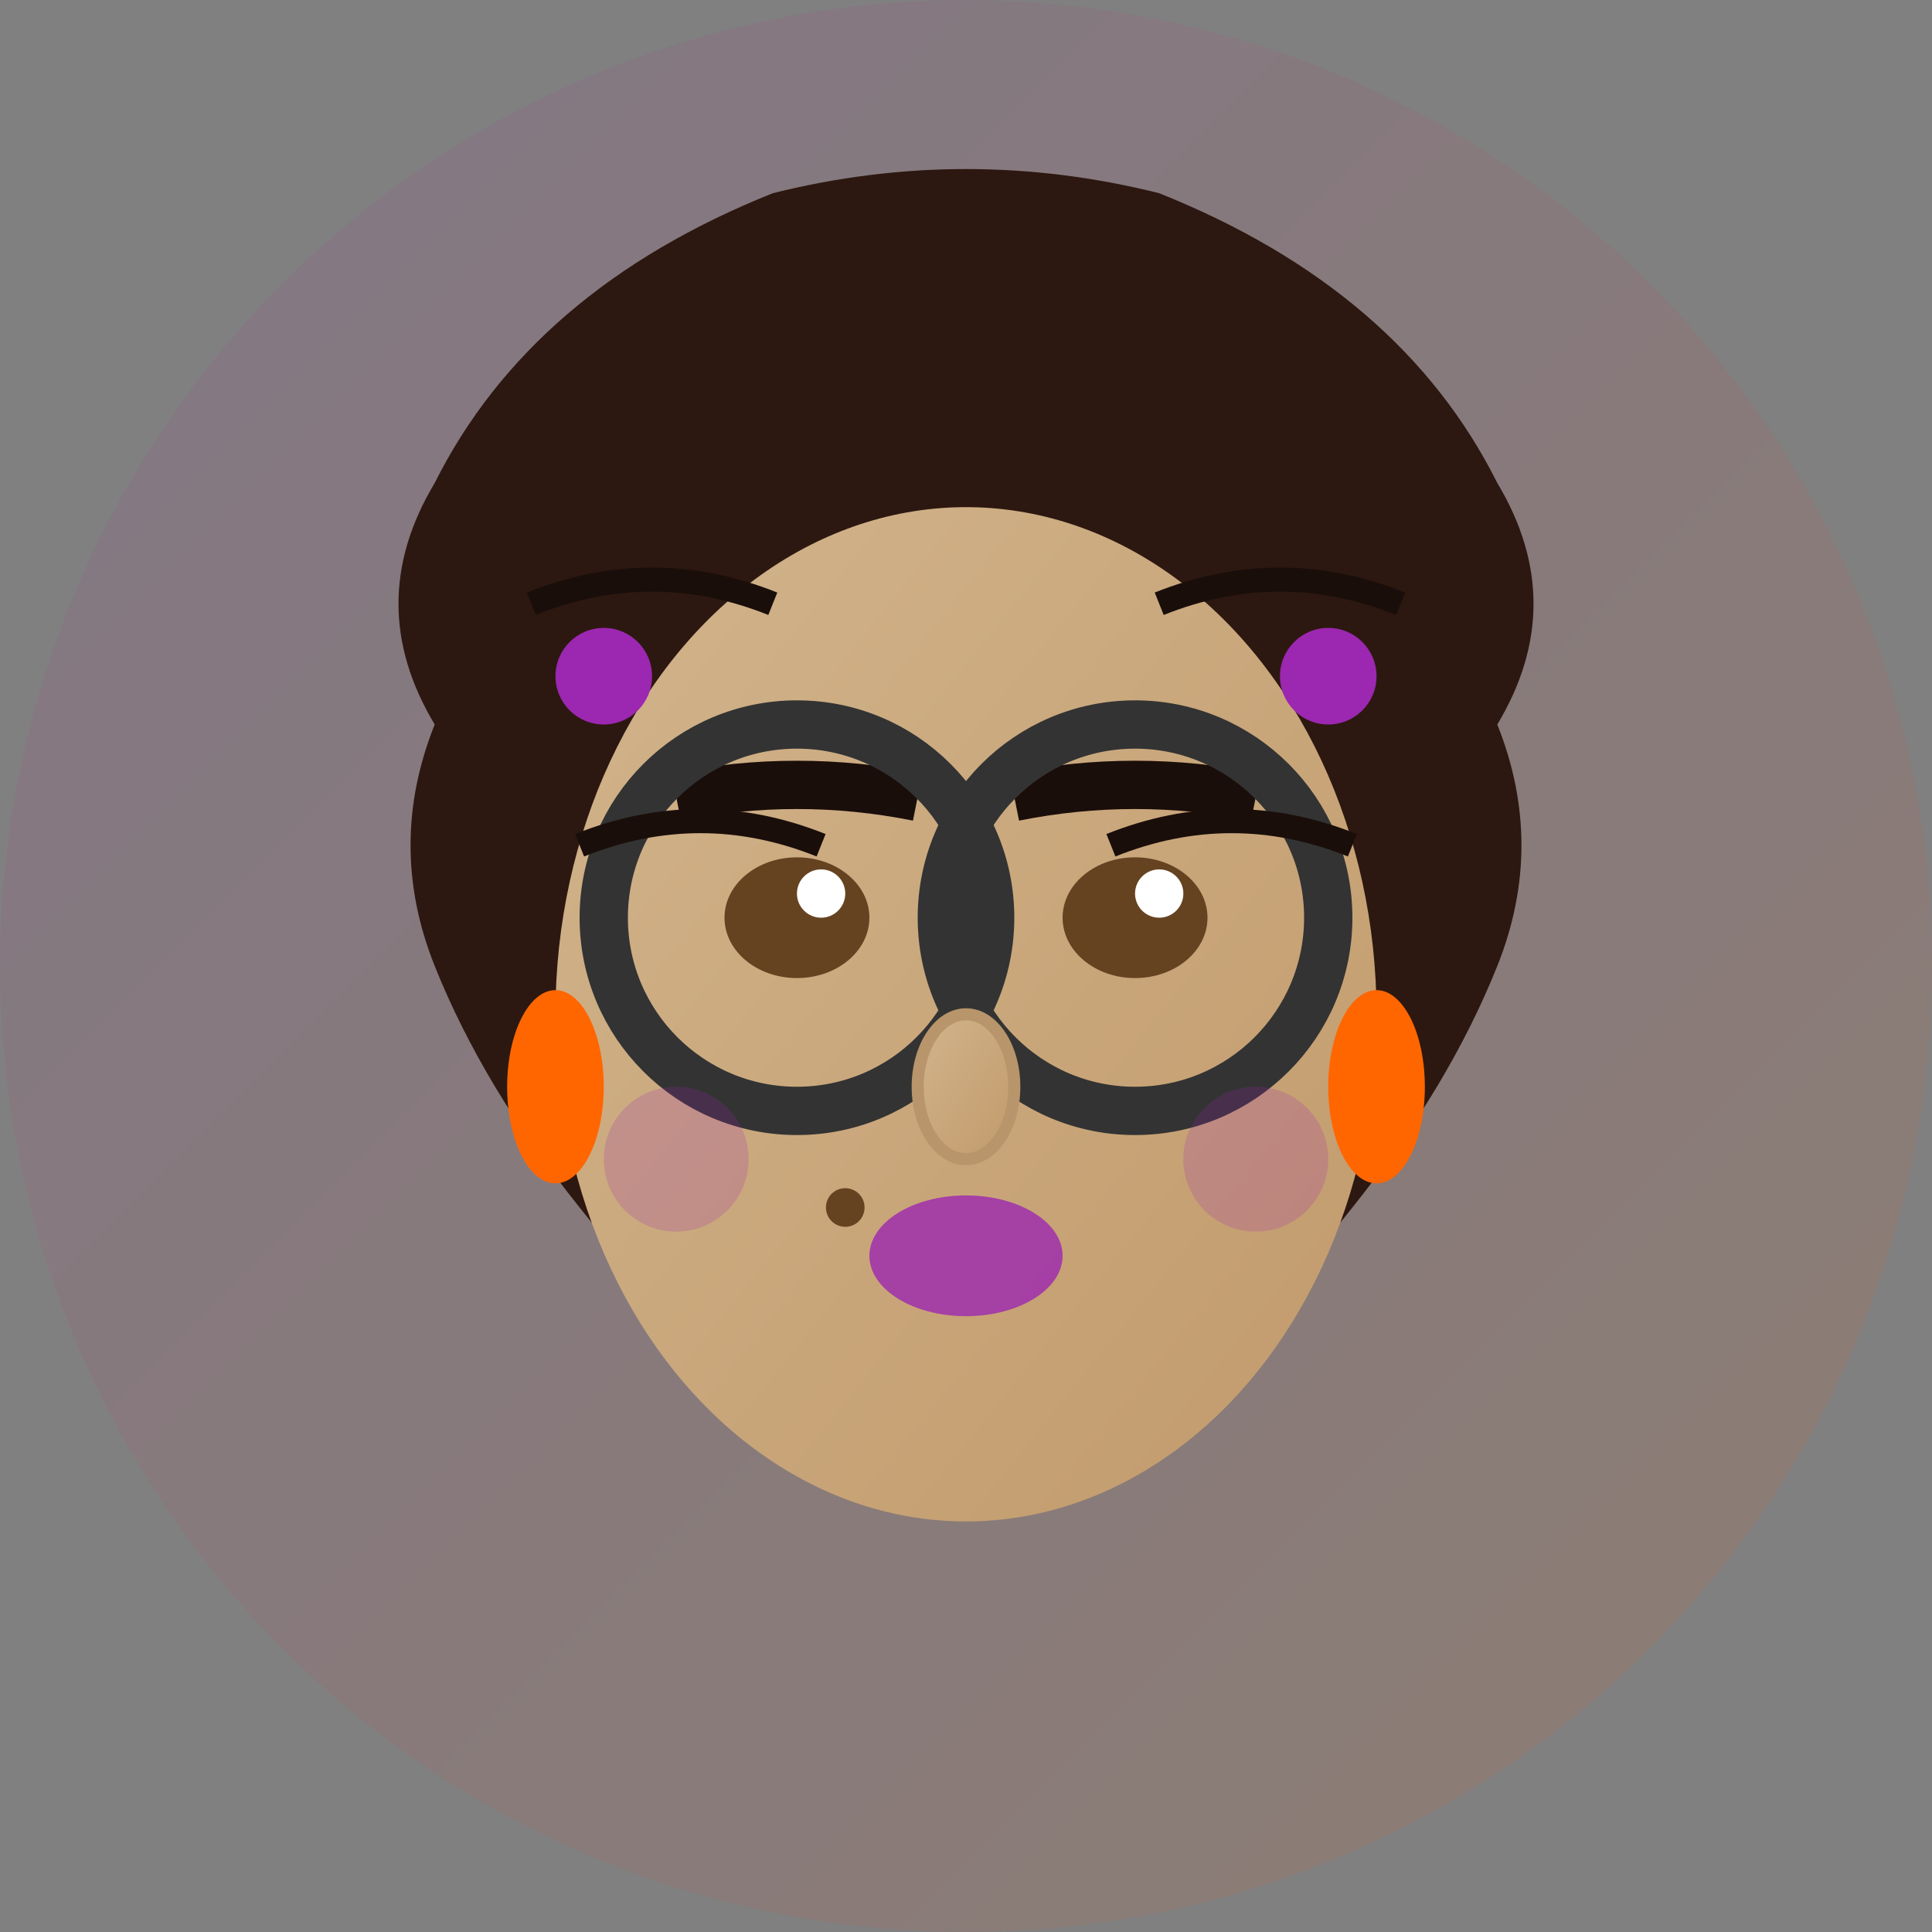 <svg width="80" height="80" viewBox="0 0 80 80" fill="none" xmlns="http://www.w3.org/2000/svg">
  <rect x="0" y="0" width="80" height="80" fill="#808080" stroke="none"/>
  <defs>
    <linearGradient id="avatar2Gradient" x1="0%" y1="0%" x2="100%" y2="100%">
      <stop offset="0%" style="stop-color:#9C27B0;stop-opacity:0.1" />
      <stop offset="100%" style="stop-color:#FF6600;stop-opacity:0.1" />
    </linearGradient>
    <linearGradient id="skinTone2" x1="0%" y1="0%" x2="100%" y2="100%">
      <stop offset="0%" style="stop-color:#D2B48C;stop-opacity:1" />
      <stop offset="100%" style="stop-color:#C19A6B;stop-opacity:1" />
    </linearGradient>
  </defs>
  
  <!-- Background circle -->
  <circle cx="40" cy="40" r="40" fill="url(#avatar2Gradient)"/>
  
  <!-- Hair -->
  <path d="M 18 30 Q 15 25 18 20 Q 22 12 32 8 Q 40 6 48 8 Q 58 12 62 20 Q 65 25 62 30 Q 64 35 62 40 Q 60 45 56 50 L 52 55 Q 48 58 44 60 L 40 62 L 36 60 Q 32 58 28 55 L 24 50 Q 20 45 18 40 Q 16 35 18 30 Z" fill="#2C1810"/>
  
  <!-- Face -->
  <ellipse cx="40" cy="42" rx="17" ry="21" fill="url(#skinTone2)"/>
  
  <!-- Eyes -->
  <ellipse cx="33" cy="38" rx="3" ry="2.5" fill="#654321"/>
  <ellipse cx="47" cy="38" rx="3" ry="2.5" fill="#654321"/>
  
  <!-- Eye highlights -->
  <circle cx="34" cy="37" r="1" fill="white"/>
  <circle cx="48" cy="37" r="1" fill="white"/>
  
  <!-- Eyebrows -->
  <path d="M 28 33 Q 33 32 38 33" stroke="#1A0E0A" stroke-width="2" fill="none"/>
  <path d="M 42 33 Q 47 32 52 33" stroke="#1A0E0A" stroke-width="2" fill="none"/>
  
  <!-- Glasses -->
  <circle cx="33" cy="38" r="8" fill="none" stroke="#333" stroke-width="2"/>
  <circle cx="47" cy="38" r="8" fill="none" stroke="#333" stroke-width="2"/>
  <line x1="41" y1="38" x2="39" y2="38" stroke="#333" stroke-width="2"/>
  
  <!-- Nose -->
  <ellipse cx="40" cy="45" rx="2" ry="3" fill="url(#skinTone2)" stroke="#B8956A" stroke-width="0.5"/>
  
  <!-- Mouth -->
  <ellipse cx="40" cy="52" rx="4" ry="2.5" fill="#9C27B0" opacity="0.8"/>
  
  <!-- Cheeks -->
  <circle cx="28" cy="48" r="3" fill="#9C27B0" opacity="0.2"/>
  <circle cx="52" cy="48" r="3" fill="#9C27B0" opacity="0.2"/>
  
  <!-- Hair texture -->
  <path d="M 22 25 Q 27 23 32 25" stroke="#1A0E0A" stroke-width="1" fill="none"/>
  <path d="M 48 25 Q 53 23 58 25" stroke="#1A0E0A" stroke-width="1" fill="none"/>
  <path d="M 24 35 Q 29 33 34 35" stroke="#1A0E0A" stroke-width="1" fill="none"/>
  <path d="M 46 35 Q 51 33 56 35" stroke="#1A0E0A" stroke-width="1" fill="none"/>
  
  <!-- Hair accessories -->
  <circle cx="25" cy="28" r="2" fill="#9C27B0"/>
  <circle cx="55" cy="28" r="2" fill="#9C27B0"/>
  
  <!-- Earrings -->
  <ellipse cx="23" cy="45" rx="2" ry="4" fill="#FF6600"/>
  <ellipse cx="57" cy="45" rx="2" ry="4" fill="#FF6600"/>
  
  <!-- Beauty mark -->
  <circle cx="35" cy="50" r="0.8" fill="#654321"/>
</svg>

